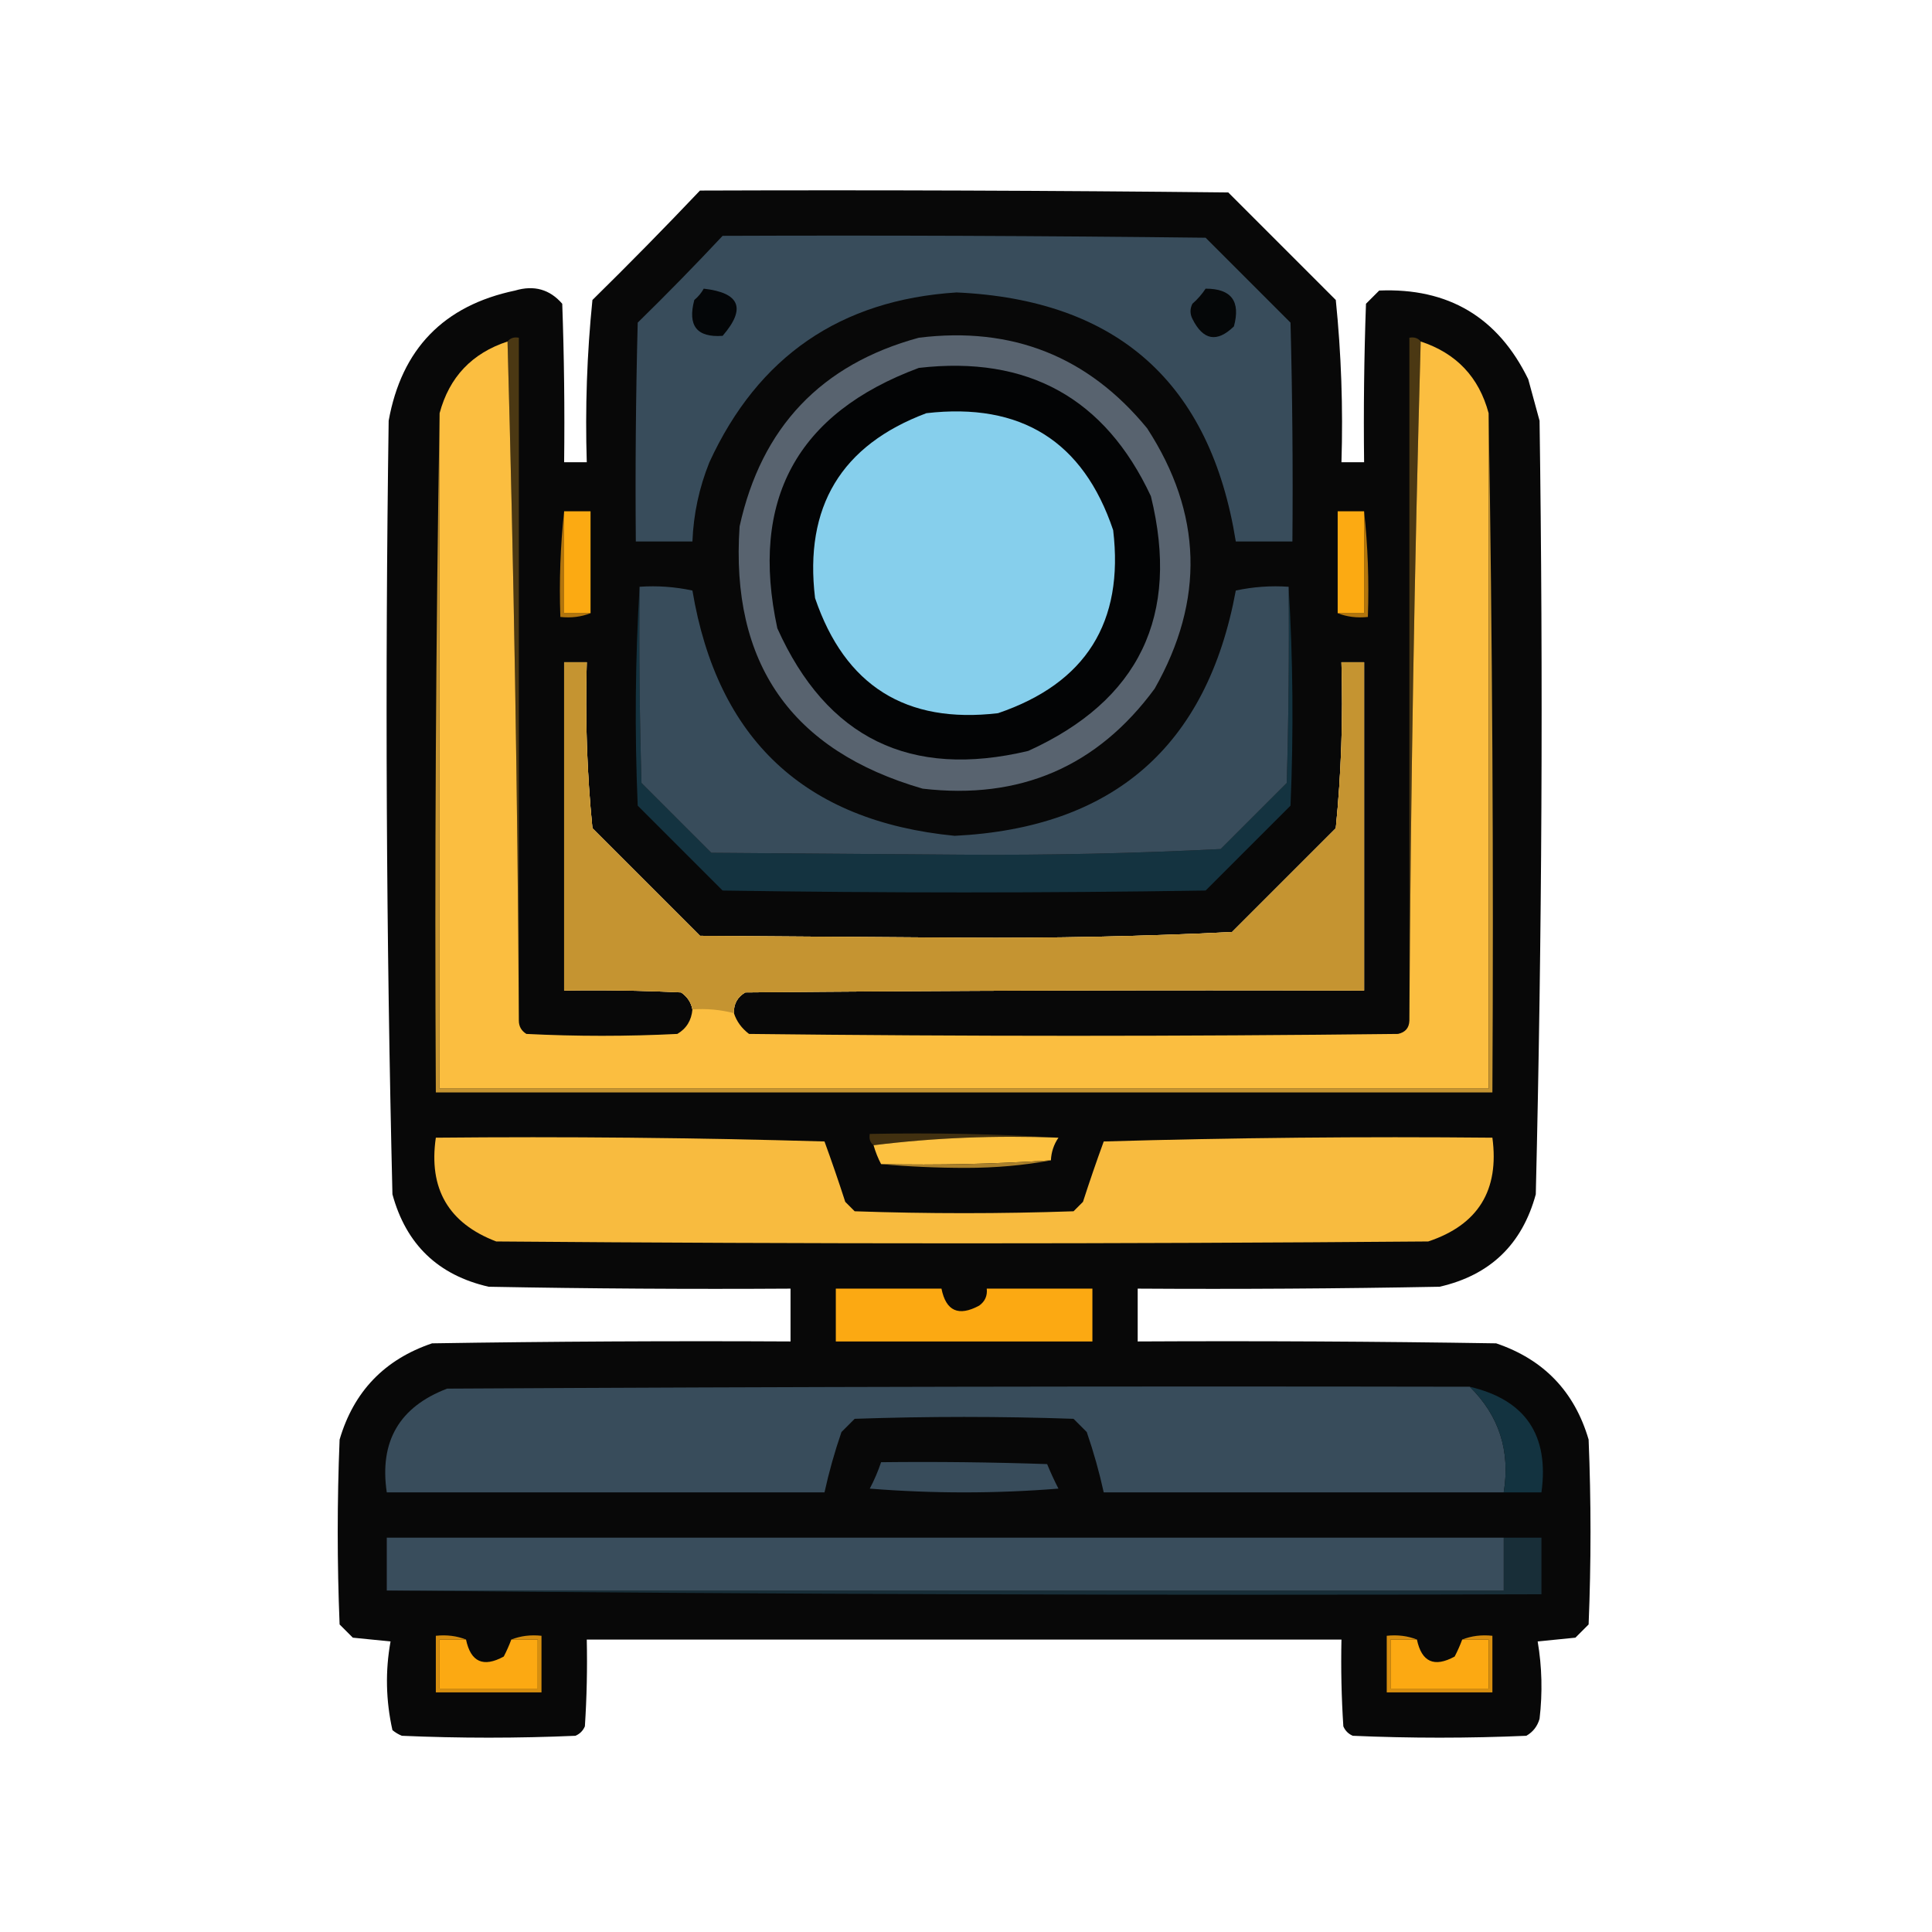 <?xml version="1.0" encoding="UTF-8"?>
<!DOCTYPE svg PUBLIC "-//W3C//DTD SVG 1.1//EN" "http://www.w3.org/Graphics/SVG/1.1/DTD/svg11.dtd">
<svg xmlns="http://www.w3.org/2000/svg" version="1.1" width="512px" height="512px" style="shape-rendering:geometricPrecision; text-rendering:geometricPrecision; image-rendering:optimizeQuality; fill-rule:evenodd; clip-rule:evenodd" xmlns:xlink="http://www.w3.org/1999/xlink">
<g><path style="opacity:0.968" fill="#010100" d="M 185.5,50.5 C 232.168,50.333 278.835,50.5 325.5,51C 335,60.5 344.5,70 354,79.5C 355.449,93.761 355.949,108.094 355.5,122.5C 357.5,122.5 359.5,122.5 361.5,122.5C 361.333,108.496 361.5,94.496 362,80.5C 363.167,79.333 364.333,78.167 365.5,77C 383.818,76.24 396.985,84.073 405,100.5C 406,104.167 407,107.833 408,111.5C 408.98,179.864 408.646,248.197 407,316.5C 403.39,329.777 394.89,337.944 381.5,341C 354.835,341.5 328.169,341.667 301.5,341.5C 301.5,346.167 301.5,350.833 301.5,355.5C 333.168,355.333 364.835,355.5 396.5,356C 409.096,360.262 417.262,368.762 421,381.5C 421.667,397.833 421.667,414.167 421,430.5C 419.833,431.667 418.667,432.833 417.5,434C 414.167,434.333 410.833,434.667 407.5,435C 408.645,441.752 408.811,448.586 408,455.5C 407.426,457.492 406.259,458.992 404.5,460C 389.167,460.667 373.833,460.667 358.5,460C 357.333,459.5 356.5,458.667 356,457.5C 355.5,449.841 355.334,442.174 355.5,434.5C 288.833,434.5 222.167,434.5 155.5,434.5C 155.666,442.174 155.5,449.841 155,457.5C 154.5,458.667 153.667,459.5 152.5,460C 137.167,460.667 121.833,460.667 106.5,460C 105.584,459.626 104.75,459.126 104,458.5C 102.249,450.667 102.082,442.834 103.5,435C 100.167,434.667 96.833,434.333 93.5,434C 92.333,432.833 91.167,431.667 90,430.5C 89.333,414.167 89.333,397.833 90,381.5C 93.738,368.762 101.904,360.262 114.5,356C 146.165,355.5 177.832,355.333 209.5,355.5C 209.5,350.833 209.5,346.167 209.5,341.5C 182.831,341.667 156.165,341.5 129.5,341C 116.11,337.944 107.61,329.777 104,316.5C 102.354,248.197 102.02,179.864 103,111.5C 106.43,92.465 117.597,80.965 136.5,77C 141.526,75.506 145.692,76.673 149,80.5C 149.5,94.496 149.667,108.496 149.5,122.5C 151.5,122.5 153.5,122.5 155.5,122.5C 155.051,108.094 155.551,93.761 157,79.5C 166.702,69.965 176.202,60.298 185.5,50.5 Z M 194.5,268.5 C 190.936,267.577 187.269,267.244 183.5,267.5C 183.141,265.629 182.141,264.129 180.5,263C 170.172,262.5 159.839,262.334 149.5,262.5C 149.5,233.5 149.5,204.5 149.5,175.5C 151.5,175.5 153.5,175.5 155.5,175.5C 155.05,190.239 155.55,204.905 157,219.5C 166.5,229 176,238.5 185.5,248C 208.667,248.167 231.833,248.333 255,248.5C 278.919,248.657 302.752,248.157 326.5,247C 335.667,237.833 344.833,228.667 354,219.5C 355.45,204.905 355.95,190.239 355.5,175.5C 357.5,175.5 359.5,175.5 361.5,175.5C 361.5,204.5 361.5,233.5 361.5,262.5C 306.832,262.333 252.166,262.5 197.5,263C 195.393,264.264 194.393,266.097 194.5,268.5 Z"/></g>
<g><path style="opacity:1" fill="#384c5b" d="M 191.5,62.5 C 234.168,62.333 276.835,62.5 319.5,63C 327,70.5 334.5,78 342,85.5C 342.5,104.83 342.667,124.164 342.5,143.5C 337.5,143.5 332.5,143.5 327.5,143.5C 320.763,101.431 296.097,79.431 253.5,77.5C 222.728,79.471 200.895,94.471 188,122.5C 185.282,129.242 183.782,136.242 183.5,143.5C 178.5,143.5 173.5,143.5 168.5,143.5C 168.333,124.164 168.5,104.83 169,85.5C 176.702,77.965 184.202,70.298 191.5,62.5 Z"/></g>
<g><path style="opacity:1" fill="#040608" d="M 186.5,76.5 C 196.106,77.588 197.772,81.754 191.5,89C 184.676,89.494 182.176,86.328 184,79.5C 185.045,78.627 185.878,77.627 186.5,76.5 Z"/></g>
<g><path style="opacity:1" fill="#050708" d="M 319.5,76.5 C 326.314,76.49 328.814,79.823 327,86.5C 322.498,90.867 318.832,90.201 316,84.5C 315.333,83.167 315.333,81.833 316,80.5C 317.376,79.295 318.542,77.962 319.5,76.5 Z"/></g>
<g><path style="opacity:1" fill="#58636f" d="M 243.5,89.5 C 268.2,86.448 288.366,94.448 304,113.5C 318.637,136.03 319.304,159.03 306,182.5C 290.79,203.179 270.29,212.012 244.5,209C 209.702,198.921 193.535,175.755 196,139.5C 201.783,113.218 217.617,96.552 243.5,89.5 Z"/></g>
<g><path style="opacity:1" fill="#4b3813" d="M 134.5,90.5 C 135.209,89.596 136.209,89.263 137.5,89.5C 137.5,149.833 137.5,210.167 137.5,270.5C 137.166,210.326 136.166,150.326 134.5,90.5 Z"/></g>
<g><path style="opacity:1" fill="#4b3813" d="M 376.5,90.5 C 374.834,150.326 373.834,210.326 373.5,270.5C 373.5,210.167 373.5,149.833 373.5,89.5C 374.791,89.263 375.791,89.596 376.5,90.5 Z"/></g>
<g><path style="opacity:0.999" fill="#fbbe40" d="M 134.5,90.5 C 136.166,150.326 137.166,210.326 137.5,270.5C 137.511,272.017 138.177,273.184 139.5,274C 152.833,274.667 166.167,274.667 179.5,274C 181.916,272.575 183.249,270.408 183.5,267.5C 187.269,267.244 190.936,267.577 194.5,268.5C 195.198,270.667 196.531,272.5 198.5,274C 255.833,274.667 313.167,274.667 370.5,274C 372.426,273.578 373.426,272.411 373.5,270.5C 373.834,210.326 374.834,150.326 376.5,90.5C 385.94,93.606 391.94,99.939 394.5,109.5C 394.5,169.167 394.5,228.833 394.5,288.5C 301.833,288.5 209.167,288.5 116.5,288.5C 116.5,228.833 116.5,169.167 116.5,109.5C 119.06,99.939 125.06,93.606 134.5,90.5 Z M 194.5,268.5 C 190.936,267.577 187.269,267.244 183.5,267.5C 183.141,265.629 182.141,264.129 180.5,263C 170.172,262.5 159.839,262.334 149.5,262.5C 149.5,233.5 149.5,204.5 149.5,175.5C 151.5,175.5 153.5,175.5 155.5,175.5C 155.05,190.239 155.55,204.905 157,219.5C 166.5,229 176,238.5 185.5,248C 208.667,248.167 231.833,248.333 255,248.5C 278.919,248.657 302.752,248.157 326.5,247C 335.667,237.833 344.833,228.667 354,219.5C 355.45,204.905 355.95,190.239 355.5,175.5C 357.5,175.5 359.5,175.5 361.5,175.5C 361.5,204.5 361.5,233.5 361.5,262.5C 306.832,262.333 252.166,262.5 197.5,263C 195.393,264.264 194.393,266.097 194.5,268.5 Z"/></g>
<g><path style="opacity:1" fill="#030405" d="M 243.5,97.5 C 272.351,94.168 292.851,105.501 305,131.5C 312.762,163.139 301.929,185.639 272.5,199C 241.25,206.457 219.083,195.624 206,166.5C 198.66,132.503 211.16,109.503 243.5,97.5 Z"/></g>
<g><path style="opacity:1" fill="#c59431" d="M 116.5,109.5 C 116.5,169.167 116.5,228.833 116.5,288.5C 209.167,288.5 301.833,288.5 394.5,288.5C 394.5,228.833 394.5,169.167 394.5,109.5C 395.499,169.331 395.832,229.331 395.5,289.5C 302.167,289.5 208.833,289.5 115.5,289.5C 115.168,229.331 115.501,169.331 116.5,109.5 Z M 194.5,268.5 C 190.936,267.577 187.269,267.244 183.5,267.5C 183.141,265.629 182.141,264.129 180.5,263C 170.172,262.5 159.839,262.334 149.5,262.5C 149.5,233.5 149.5,204.5 149.5,175.5C 151.5,175.5 153.5,175.5 155.5,175.5C 155.05,190.239 155.55,204.905 157,219.5C 166.5,229 176,238.5 185.5,248C 208.667,248.167 231.833,248.333 255,248.5C 278.919,248.657 302.752,248.157 326.5,247C 335.667,237.833 344.833,228.667 354,219.5C 355.45,204.905 355.95,190.239 355.5,175.5C 357.5,175.5 359.5,175.5 361.5,175.5C 361.5,204.5 361.5,233.5 361.5,262.5C 306.832,262.333 252.166,262.5 197.5,263C 195.393,264.264 194.393,266.097 194.5,268.5 Z"/></g>
<g><path style="opacity:1" fill="#143340" d="M 169.5,155.5 C 169.333,172.837 169.5,190.17 170,207.5C 176.167,213.667 182.333,219.833 188.5,226C 210.667,226.167 232.833,226.333 255,226.5C 277.919,226.657 300.753,226.157 323.5,225C 329.333,219.167 335.167,213.333 341,207.5C 341.5,190.17 341.667,172.837 341.5,155.5C 342.662,174.662 342.829,193.996 342,213.5C 334.5,221 327,228.5 319.5,236C 276.833,236.667 234.167,236.667 191.5,236C 184,228.5 176.5,221 169,213.5C 168.171,193.996 168.338,174.662 169.5,155.5 Z"/></g>
<g><path style="opacity:1" fill="#384c5b" d="M 169.5,155.5 C 174.214,155.173 178.88,155.507 183.5,156.5C 190.115,195.951 213.282,217.618 253,221.5C 295.051,219.413 319.884,197.746 327.5,156.5C 332.12,155.507 336.786,155.173 341.5,155.5C 341.667,172.837 341.5,190.17 341,207.5C 335.167,213.333 329.333,219.167 323.5,225C 300.753,226.157 277.919,226.657 255,226.5C 232.833,226.333 210.667,226.167 188.5,226C 182.333,219.833 176.167,213.667 170,207.5C 169.5,190.17 169.333,172.837 169.5,155.5 Z"/></g>
<g><path style="opacity:1" fill="#b2750d" d="M 361.5,135.5 C 362.494,144.652 362.827,153.985 362.5,163.5C 359.615,163.806 356.948,163.473 354.5,162.5C 356.833,162.5 359.167,162.5 361.5,162.5C 361.5,153.5 361.5,144.5 361.5,135.5 Z"/></g>
<g><path style="opacity:1" fill="#b2750d" d="M 149.5,135.5 C 149.5,144.5 149.5,153.5 149.5,162.5C 151.833,162.5 154.167,162.5 156.5,162.5C 154.052,163.473 151.385,163.806 148.5,163.5C 148.173,153.985 148.506,144.652 149.5,135.5 Z"/></g>
<g><path style="opacity:1" fill="#fcaa12" d="M 361.5,135.5 C 361.5,144.5 361.5,153.5 361.5,162.5C 359.167,162.5 356.833,162.5 354.5,162.5C 354.5,153.5 354.5,144.5 354.5,135.5C 356.833,135.5 359.167,135.5 361.5,135.5 Z"/></g>
<g><path style="opacity:1" fill="#fcaa12" d="M 149.5,135.5 C 151.833,135.5 154.167,135.5 156.5,135.5C 156.5,144.5 156.5,153.5 156.5,162.5C 154.167,162.5 151.833,162.5 149.5,162.5C 149.5,153.5 149.5,144.5 149.5,135.5 Z"/></g>
<g><path style="opacity:1" fill="#86cfec" d="M 245.5,109.5 C 270.579,106.602 287.079,116.936 295,140.5C 297.914,164.915 287.747,181.082 264.5,189C 240.069,191.892 223.902,181.725 216,158.5C 213.087,134.305 222.92,117.972 245.5,109.5 Z"/></g>
<g><path style="opacity:1" fill="#413010" d="M 280.5,301.5 C 263.799,300.848 247.466,301.515 231.5,303.5C 230.596,302.791 230.263,301.791 230.5,300.5C 247.342,300.17 264.008,300.503 280.5,301.5 Z"/></g>
<g><path style="opacity:1" fill="#f8bb3f" d="M 115.5,301.5 C 149.84,301.167 184.173,301.5 218.5,302.5C 220.432,307.796 222.265,313.129 224,318.5C 224.833,319.333 225.667,320.167 226.5,321C 245.833,321.667 265.167,321.667 284.5,321C 285.333,320.167 286.167,319.333 287,318.5C 288.735,313.129 290.568,307.796 292.5,302.5C 326.827,301.5 361.16,301.167 395.5,301.5C 397.374,315.437 391.707,324.604 378.5,329C 296.167,329.667 213.833,329.667 131.5,329C 118.862,324.174 113.529,315.008 115.5,301.5 Z"/></g>
<g><path style="opacity:1" fill="#fcc141" d="M 280.5,301.5 C 279.27,303.297 278.604,305.297 278.5,307.5C 263.578,308.483 248.578,308.816 233.5,308.5C 232.691,306.972 232.024,305.306 231.5,303.5C 247.466,301.515 263.799,300.848 280.5,301.5 Z"/></g>
<g><path style="opacity:1" fill="#aa802b" d="M 278.5,307.5 C 271.364,308.831 263.864,309.497 256,309.5C 248.326,309.5 240.826,309.166 233.5,308.5C 248.578,308.816 263.578,308.483 278.5,307.5 Z"/></g>
<g><path style="opacity:1" fill="#fca912" d="M 221.5,341.5 C 230.833,341.5 240.167,341.5 249.5,341.5C 250.695,347.454 254.028,348.954 259.5,346C 261.037,344.89 261.703,343.39 261.5,341.5C 270.833,341.5 280.167,341.5 289.5,341.5C 289.5,346.167 289.5,350.833 289.5,355.5C 266.833,355.5 244.167,355.5 221.5,355.5C 221.5,350.833 221.5,346.167 221.5,341.5 Z"/></g>
<g><path style="opacity:1" fill="#384c5b" d="M 389.5,367.5 C 397.286,375.195 400.286,384.528 398.5,395.5C 363.167,395.5 327.833,395.5 292.5,395.5C 291.319,390.114 289.819,384.781 288,379.5C 286.833,378.333 285.667,377.167 284.5,376C 265.167,375.333 245.833,375.333 226.5,376C 225.333,377.167 224.167,378.333 223,379.5C 221.181,384.781 219.681,390.114 218.5,395.5C 179.833,395.5 141.167,395.5 102.5,395.5C 100.496,382.003 105.829,372.836 118.5,368C 208.833,367.5 299.166,367.333 389.5,367.5 Z"/></g>
<g><path style="opacity:1" fill="#133340" d="M 389.5,367.5 C 404.25,370.974 410.583,380.307 408.5,395.5C 405.167,395.5 401.833,395.5 398.5,395.5C 400.286,384.528 397.286,375.195 389.5,367.5 Z"/></g>
<g><path style="opacity:1" fill="#384c5b" d="M 233.5,387.5 C 248.17,387.333 262.837,387.5 277.5,388C 278.399,390.192 279.399,392.358 280.5,394.5C 263.833,395.833 247.167,395.833 230.5,394.5C 231.702,392.22 232.702,389.886 233.5,387.5 Z"/></g>
<g><path style="opacity:1" fill="#182e38" d="M 398.5,407.5 C 401.833,407.5 405.167,407.5 408.5,407.5C 408.5,412.5 408.5,417.5 408.5,422.5C 306.332,422.833 204.332,422.499 102.5,421.5C 201.167,421.5 299.833,421.5 398.5,421.5C 398.5,416.833 398.5,412.167 398.5,407.5 Z"/></g>
<g><path style="opacity:1" fill="#394d5c" d="M 398.5,407.5 C 398.5,412.167 398.5,416.833 398.5,421.5C 299.833,421.5 201.167,421.5 102.5,421.5C 102.5,416.833 102.5,412.167 102.5,407.5C 201.167,407.5 299.833,407.5 398.5,407.5 Z"/></g>
<g><path style="opacity:1" fill="#d68e0f" d="M 123.5,434.5 C 121.167,434.5 118.833,434.5 116.5,434.5C 116.5,438.833 116.5,443.167 116.5,447.5C 125.167,447.5 133.833,447.5 142.5,447.5C 142.5,443.167 142.5,438.833 142.5,434.5C 140.167,434.5 137.833,434.5 135.5,434.5C 137.948,433.527 140.615,433.194 143.5,433.5C 143.5,438.5 143.5,443.5 143.5,448.5C 134.167,448.5 124.833,448.5 115.5,448.5C 115.5,443.5 115.5,438.5 115.5,433.5C 118.385,433.194 121.052,433.527 123.5,434.5 Z"/></g>
<g><path style="opacity:1" fill="#fca912" d="M 123.5,434.5 C 124.752,440.459 128.085,441.959 133.5,439C 134.267,437.53 134.933,436.03 135.5,434.5C 137.833,434.5 140.167,434.5 142.5,434.5C 142.5,438.833 142.5,443.167 142.5,447.5C 133.833,447.5 125.167,447.5 116.5,447.5C 116.5,443.167 116.5,438.833 116.5,434.5C 118.833,434.5 121.167,434.5 123.5,434.5 Z"/></g>
<g><path style="opacity:1" fill="#d78e0f" d="M 375.5,434.5 C 373.167,434.5 370.833,434.5 368.5,434.5C 368.5,438.833 368.5,443.167 368.5,447.5C 377.167,447.5 385.833,447.5 394.5,447.5C 394.5,443.167 394.5,438.833 394.5,434.5C 392.167,434.5 389.833,434.5 387.5,434.5C 389.948,433.527 392.615,433.194 395.5,433.5C 395.5,438.5 395.5,443.5 395.5,448.5C 386.167,448.5 376.833,448.5 367.5,448.5C 367.5,443.5 367.5,438.5 367.5,433.5C 370.385,433.194 373.052,433.527 375.5,434.5 Z"/></g>
<g><path style="opacity:1" fill="#fca912" d="M 375.5,434.5 C 376.752,440.459 380.085,441.959 385.5,439C 386.267,437.53 386.933,436.03 387.5,434.5C 389.833,434.5 392.167,434.5 394.5,434.5C 394.5,438.833 394.5,443.167 394.5,447.5C 385.833,447.5 377.167,447.5 368.5,447.5C 368.5,443.167 368.5,438.833 368.5,434.5C 370.833,434.5 373.167,434.5 375.5,434.5 Z"/></g>
</svg>
